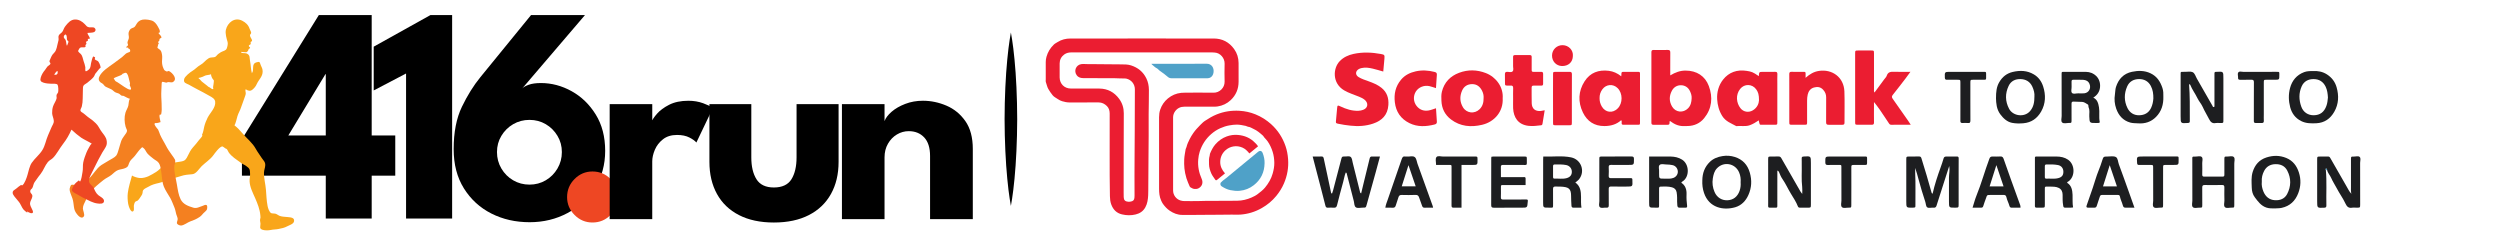 <?xml version="1.0" encoding="utf-8"?>
<!-- Generator: Adobe Illustrator 16.0.0, SVG Export Plug-In . SVG Version: 6.00 Build 0)  -->
<!DOCTYPE svg PUBLIC "-//W3C//DTD SVG 1.1//EN" "http://www.w3.org/Graphics/SVG/1.1/DTD/svg11.dtd">
<svg version="1.1" id="Layer_1" xmlns="http://www.w3.org/2000/svg" xmlns:xlink="http://www.w3.org/1999/xlink" x="0px" y="0px"
	 width="198px" height="19.44px" viewBox="0 0 198 19.44" enable-background="new 0 0 198 19.44" xml:space="preserve">
<g>
	<g>
		<path d="M29.438,1.195v9.533h1.867v3.186h-1.867v3.395h-3.637v-3.395h-6.64v-2.892l6.09-9.827H29.438z M25.801,10.728V5.87h-0.024
			l-2.942,4.858H25.801z"/>
		<path d="M32.16,5.821l-2.563,1.343V3.697l4.491-2.502h1.721v16.113H32.16V5.821z"/>
		<path d="M42.839,6.577c0.846,0,1.659,0.216,2.436,0.647c0.777,0.432,1.414,1.048,1.909,1.849c0.497,0.802,0.746,1.761,0.746,2.875
			c0,1.099-0.269,2.071-0.807,2.917c-0.536,0.848-1.258,1.515-2.166,2.003c-0.908,0.487-1.911,0.731-3.01,0.731
			c-1.115,0-2.126-0.229-3.033-0.689c-0.907-0.46-1.63-1.124-2.172-1.989c-0.542-0.868-0.812-1.901-0.812-3.107
			c0-1.333,0.217-2.453,0.653-3.356c0.436-0.904,0.926-1.689,1.471-2.356l4.003-4.907h4.272l-4.968,5.81
			c0.097-0.105,0.268-0.203,0.512-0.292S42.44,6.577,42.839,6.577z M41.936,14.622c0.472,0,0.902-0.115,1.289-0.343
			c0.386-0.228,0.696-0.539,0.927-0.933c0.232-0.394,0.348-0.829,0.348-1.301s-0.116-0.901-0.348-1.286
			c-0.231-0.388-0.541-0.696-0.927-0.923c-0.387-0.228-0.816-0.341-1.289-0.341s-0.903,0.113-1.294,0.341
			c-0.39,0.228-0.701,0.536-0.933,0.923c-0.233,0.385-0.348,0.814-0.348,1.286s0.115,0.907,0.348,1.301
			c0.232,0.394,0.543,0.705,0.933,0.933C41.032,14.507,41.463,14.622,41.936,14.622z"/>
	</g>
	<g>
		<path fill="#F9A61A" d="M10.454,13.901c0.13,0.097,0.468,0.194,0.631,0.199c0.216,0.015,0.469-0.051,0.666-0.138
			c0.211-0.094,0.416-0.226,0.614-0.344c0.226-0.134,0.367-0.35,0.595-0.469c0.401-0.213,0.859-0.276,1.298-0.343
			c0.249-0.038,0.397-0.071,0.531-0.304c0.133-0.225,0.211-0.452,0.358-0.66c0.144-0.2,0.376-0.427,0.512-0.621
			c0.128-0.178,0.283-0.304,0.37-0.469c0.021-0.039-0.053-0.025-0.03-0.074c0.108-0.221,0.127-0.452,0.182-0.672
			c0.052-0.213,0.162-0.49,0.262-0.686c0.2-0.392,0.659-0.798,0.599-1.269c-0.027-0.229-0.249-0.348-0.449-0.457
			c-0.323-0.176-0.628-0.357-0.961-0.519c-0.25-0.121-0.425-0.239-0.672-0.368c-0.223-0.113-0.451-0.133-0.374-0.45
			c0.05-0.199,0.455-0.524,0.645-0.638c0.225-0.13,0.411-0.354,0.636-0.474c0.262-0.139,0.398-0.374,0.646-0.522
			c0.239-0.146,0.473-0.004,0.623-0.196c0.093-0.121,0.228-0.217,0.348-0.288c0.167-0.104,0.399-0.109,0.474-0.305
			c0.052-0.139,0.106-0.364,0.068-0.503c-0.079-0.269-0.205-0.679-0.136-0.97c0.132-0.576,0.699-1.028,1.293-0.72
			c0.28,0.146,0.483,0.331,0.583,0.633c0.052,0.151,0.197,0.317,0.08,0.422c-0.15,0.144,0.119,0.383,0.117,0.519
			c-0.005,0.091-0.101,0.066-0.114,0.121c-0.007,0.048,0.024,0.114,0.004,0.155c-0.03,0.067-0.137,0.054-0.148,0.137
			c-0.011,0.088,0.103,0.082,0.103,0.164c0,0.044-0.084,0.052-0.112,0.093c-0.032,0.045-0.023,0.114-0.071,0.16
			c-0.048,0.043-0.063,0.073-0.096,0.086c-0.066,0.028-0.335-0.023-0.417-0.021c-0.079,0.007,0.061,0.083,0.017,0.073
			c0.182,0.053,0.323-0.016,0.485,0.096c0.194,0.132,0.139,0.294,0.182,0.508c0.069,0.345,0.062,0.672,0.153,1.012
			c0.219-0.296-0.08-0.736,0.372-0.865c0.28-0.077,0.235-0.016,0.33,0.225c0.08,0.193,0.15,0.28,0.15,0.503
			c-0.001,0.405-0.291,0.619-0.46,0.981C20.255,6.837,20.166,6.951,20,7.094c-0.171,0.144-0.337,0.112-0.536-0.023
			c-0.065,0.077,0.007,0.228,0,0.333c-0.006,0.12-0.07,0.243-0.104,0.355c-0.074,0.255-0.184,0.47-0.257,0.718
			c-0.077,0.257-0.225,0.476-0.299,0.729c-0.064,0.212-0.121,0.521-0.232,0.725c0.203,0.152,0.44,0.394,0.64,0.638
			c0.374,0.442,0.777,0.727,1.055,1.234c0.132,0.24,0.303,0.456,0.447,0.687c0.134,0.209,0.308,0.323,0.294,0.596
			c-0.01,0.222-0.087,0.343-0.1,0.573c-0.019,0.44,0.123,0.938,0.155,1.373c0.032,0.421,0.05,0.869,0.129,1.28
			c0.029,0.159,0.135,0.513,0.304,0.575c0.084,0.028,0.213,0.012,0.31,0.035c0.123,0.033,0.239,0.138,0.357,0.181
			c0.212,0.073,0.401,0.061,0.625,0.089c0.2,0.027,0.563,0.022,0.499,0.344c-0.044,0.214-0.388,0.302-0.554,0.395
			c-0.193,0.108-0.441,0.16-0.662,0.202c-0.206,0.047-0.426,0.034-0.631,0.083c-0.191,0.038-0.481,0.047-0.668-0.024
			c-0.252-0.099-0.141-0.235-0.141-0.477c0-0.094-0.057-0.256-0.029-0.345c0.039-0.135,0.034-0.142,0.018-0.316
			c-0.041-0.477-0.219-0.92-0.408-1.355c-0.182-0.417-0.419-0.859-0.444-1.328c-0.017-0.224,0.059-0.41,0.037-0.632
			c-0.012-0.094-0.003-0.214-0.035-0.303c-0.052-0.135-0.154-0.197-0.257-0.276c-0.128-0.106-0.287-0.15-0.419-0.256
			c-0.196-0.152-0.376-0.259-0.552-0.4c-0.157-0.125-0.318-0.27-0.432-0.439c-0.069-0.105-0.087-0.202-0.16-0.267
			c-0.048-0.039-0.106-0.029-0.153-0.084c-0.03-0.032-0.169-0.123-0.199-0.118c-0.226,0.036-0.592,0.549-0.724,0.729
			c-0.245,0.321-0.611,0.556-0.898,0.832c-0.217,0.214-0.442,0.623-0.754,0.642c-0.267,0.017-0.631,0.053-0.876,0.142
			c-0.331,0.114-0.563,0.156-0.885,0.256c-0.289,0.088-0.581,0.229-0.879,0.296c-0.303,0.069-0.563,0.136-0.834,0.301
			c-0.123,0.077-0.323,0.139-0.403,0.264c-0.055,0.08-0.034,0.116-0.05,0.197c-0.031,0.135-0.02,0.124-0.091,0.233
			c-0.084,0.123-0.178,0.288-0.29,0.39c-0.059,0.055-0.146,0.043-0.211,0.118c-0.05,0.063-0.086,0.19-0.098,0.268
			c-0.018,0.091,0.03,0.353-0.022,0.428c-0.199,0.27-0.408-0.394-0.431-0.547c-0.045-0.276-0.064-0.588-0.029-0.864
			C10.175,14.853,10.338,14.318,10.454,13.901z M16.261,5.982c-0.073,0.026-0.141,0.071-0.214,0.099
			c-0.068,0.025-0.139,0.049-0.216,0.073c-0.034,0.009-0.086-0.012-0.1,0.029c-0.011,0.042,0.06,0.07,0.084,0.089
			c0.064,0.054,0.102,0.132,0.167,0.184c0.129,0.109,0.269,0.219,0.405,0.317c0.039,0.026,0.068,0.066,0.107,0.092
			c0.034,0.027,0.067,0.033,0.104,0.053c0.072,0.039,0.162,0.134,0.246,0.144c0.096,0.009,0.029-0.06,0.032-0.144
			c0.002-0.071,0.018-0.139,0.03-0.207c0.011-0.076,0.02-0.151,0.027-0.224c0.002-0.032,0.009-0.068,0.004-0.101
			c-0.004-0.058-0.024-0.052-0.061-0.094c-0.073-0.08-0.173-0.296-0.162-0.414C16.587,5.941,16.396,5.935,16.261,5.982z"/>
		<path fill="#F48020" d="M12.577,2.244c0.032,0.056,0.087,0.139,0.083,0.291c-0.002,0.091-0.094,0.008-0.099,0.085
			c-0.002,0.081,0.215,0.167,0.227,0.364c-0.04,0.041-0.112,0.046-0.146,0.096c-0.025,0.039-0.011,0.12-0.034,0.164
			c-0.014,0.029-0.096,0.052-0.088,0.086c0.004,0.03,0.029,0.046,0.046,0.087c0.035,0.075-0.046,0.088-0.056,0.132
			c0,0.025,0.01,0.08-0.029,0.151c-0.043,0.08,0.016,0.123,0.092,0.17c0.186,0.11,0.219,0.234,0.258,0.458
			c0.036,0.18,0,0.374,0,0.555c0,0.171,0.034,0.355,0.106,0.514c0.032,0.063,0.062,0.152,0.105,0.177
			c0.045,0.025,0.105,0.078,0.157,0.089c0.06,0.014,0.13-0.066,0.193-0.031c0.27,0.133,0.722,0.65,0.278,0.878
			c-0.073,0.035-0.219-0.009-0.33-0.009c-0.078,0-0.129,0.051-0.186,0.042c-0.246-0.042-0.346-0.159-0.351,0.098
			c-0.007,0.343-0.045,0.686-0.029,1.026c0.014,0.325,0.041,0.691,0.034,1.022c-0.002,0.075-0.019,0.269-0.039,0.346
			c-0.03,0.096-0.109-0.005-0.132,0.08c-0.037,0.117,0.065,0.433,0.08,0.556c-0.132,0.053-0.28,0.086-0.424,0.074
			c-0.025-0.005-0.078,0.062-0.039,0.145c0.066,0.151,0.257,0.355,0.267,0.373c0.068,0.135,0.107,0.283,0.166,0.421
			c0.123,0.278,0.296,0.543,0.438,0.818c0.137,0.273,0.308,0.531,0.492,0.778c0.094,0.127,0.152,0.205,0.232,0.346
			c0.046,0.078,0.023,0.133,0.023,0.26c0,0.112-0.052,0.141-0.06,0.212c-0.045,0.568,0.121,1.007,0.2,1.523
			c0.067,0.394,0.119,0.81,0.296,1.169c0.201,0.395,0.597,0.535,1.005,0.658c0.263,0.08,0.476-0.06,0.725-0.139
			c0.089-0.027,0.246-0.14,0.342-0.05c0.056,0.05,0.036,0.279,0.002,0.347c-0.053,0.104-0.197,0.198-0.277,0.288
			c-0.102,0.118-0.177,0.21-0.304,0.296c-0.247,0.166-0.461,0.254-0.729,0.345c-0.221,0.078-0.489,0.308-0.724,0.326
			c-0.107,0.009-0.305-0.071-0.335-0.181c-0.022-0.091,0.071-0.24,0.06-0.351c-0.016-0.128-0.073-0.24-0.112-0.36
			c-0.059-0.2-0.068-0.359-0.152-0.551c-0.104-0.244-0.191-0.495-0.319-0.728c-0.171-0.304-0.378-0.58-0.511-0.908
			c-0.159-0.401-0.15-0.844-0.221-1.265c-0.029-0.194-0.066-0.432-0.173-0.597c-0.103-0.163-0.287-0.229-0.429-0.344
			c-0.162-0.127-0.341-0.264-0.478-0.417c-0.109-0.123-0.187-0.353-0.324-0.443c-0.13-0.089-0.071-0.068-0.192,0.034
			c-0.082,0.072-0.15,0.174-0.223,0.256c-0.123,0.142-0.211,0.302-0.346,0.438c-0.157,0.157-0.287,0.265-0.369,0.477
			c-0.073,0.191-0.068,0.284-0.26,0.373c-0.198,0.1-0.415,0.104-0.613,0.175c-0.196,0.076-0.36,0.247-0.517,0.38
			c-0.201,0.16-0.436,0.251-0.638,0.411c-0.387,0.305-0.765,0.622-1.1,0.999c-0.153,0.173-0.198,0.389-0.299,0.597
			c-0.1,0.214-0.234,0.419-0.232,0.663c0.002,0.136,0.164,0.489,0.081,0.612c-0.164,0.261-0.453-0.038-0.546-0.166
			c-0.152-0.196-0.209-0.327-0.244-0.577c-0.034-0.224-0.045-0.447-0.116-0.66c-0.064-0.205-0.168-0.404-0.214-0.617
			c-0.025-0.128-0.014-0.174,0.027-0.293c0.071-0.194,0.089-0.201,0.262-0.185c0.11,0.012,0.18,0.074,0.31,0.054
			c0.146-0.023,0.237-0.061,0.319-0.164c0.063-0.086,0.082,0.03,0.166-0.012c0.116-0.053,0.307-0.255,0.419-0.354
			c0.364-0.323,0.59-0.809,1-1.086c0.194-0.131,0.404-0.233,0.6-0.361c0.17-0.111,0.45-0.227,0.576-0.387
			c0.101-0.132,0.146-0.337,0.197-0.494c0.071-0.229,0.127-0.45,0.203-0.674c0.068-0.204,0.285-0.441,0.392-0.621
			c0.135-0.237,0.02-0.259-0.05-0.504C9.851,9.685,9.835,9.268,9.935,8.929c0.064-0.21,0.186-0.367,0.232-0.577
			c0.039-0.175,0.022-0.39,0.123-0.542c-0.034,0.052-0.451-0.196-0.499-0.215C9.748,7.58,9.68,7.594,9.646,7.58
			C9.552,7.541,9.541,7.497,9.464,7.443c-0.105-0.072-0.245-0.08-0.354-0.146c-0.122-0.072-0.2-0.189-0.325-0.238
			c-0.105-0.043-0.24-0.113-0.352-0.16C8.267,6.83,8.276,6.769,8.162,6.657c-0.13-0.114-0.167-0.076-0.273-0.208
			c-0.08-0.096-0.086-0.225-0.037-0.347c0.189-0.459,0.775-0.808,1.156-1.088C9.235,4.85,9.442,4.689,9.668,4.523
			c0.11-0.084,0.191-0.191,0.303-0.276c0.199-0.143,0.458-0.072,0.29-0.373c-0.009,0.032-0.089-0.057-0.098-0.03
			c-0.009-0.027-0.011-0.05-0.014-0.078c-0.062,0.016-0.123,0.009-0.17-0.032c0.034-0.041,0.129-0.084,0.15-0.141
			c0.034-0.096-0.038-0.127-0.034-0.216c0.013-0.167,0.127-0.271,0.113-0.442c-0.016-0.17-0.065-0.303,0.019-0.473
			c0.096-0.197,0.164-0.206,0.354-0.281c0.228-0.089,0.2-0.517,0.706-0.624c0.219-0.044,0.675,0.011,0.87,0.136
			C12.352,1.816,12.48,2.053,12.577,2.244z M9.699,5.844c-0.024,0.105-0.274,0.162-0.37,0.21c-0.091,0.043-0.271,0.09-0.325,0.166
			C9.089,6.318,9.062,6.313,9.115,6.39c0.034,0.052,0.139,0.094,0.193,0.127C9.44,6.598,9.557,6.685,9.687,6.774
			C9.79,6.841,10.418,7.3,10.376,7.003c-0.009-0.071-0.07-0.166-0.093-0.232c-0.021-0.057,0.024-0.129,0.012-0.189
			c-0.026-0.127-0.073-0.252-0.095-0.38c-0.018-0.121-0.08-0.298-0.158-0.392c-0.1-0.112-0.196-0.001-0.333,0.034"/>
		<path fill="#EE4723" d="M2.174,13.862c0.087-0.314,0.167-0.708,0.338-0.964c0.244-0.358,0.622-0.647,0.847-1.018
			c0.218-0.352,0.278-0.787,0.444-1.16c0.087-0.203,0.177-0.396,0.259-0.6c0.076-0.196,0.212-0.337,0.199-0.549
			C4.25,9.362,4.139,9.179,4.13,8.974C4.123,8.788,4.144,8.603,4.2,8.429c0.069-0.211,0.21-0.391,0.274-0.604
			C4.505,7.714,4.464,7.651,4.476,7.55C4.49,7.44,4.571,7.405,4.604,7.304c0.032-0.108,0.016-0.501-0.041-0.587
			C4.49,6.598,4.188,6.636,4.051,6.632c-0.202-0.007-0.391-0.022-0.59-0.08C3.209,6.474,3.156,6.37,3.231,6.126
			c0.073-0.227,0.185-0.41,0.34-0.592c0.075-0.091,0.116-0.191,0.196-0.275C3.817,5.203,3.972,5.131,3.99,5.06
			c0.021-0.084-0.039-0.081-0.056-0.154C3.908,4.815,3.897,4.874,3.952,4.748c0.06-0.139,0.119-0.299,0.209-0.424
			C4.262,4.19,4.359,4.141,4.423,3.983C4.48,3.848,4.512,3.717,4.539,3.574c0.023-0.134,0.08-0.28,0.099-0.405
			c0.02-0.135-0.05-0.267,0.034-0.394c0.08-0.118,0.238-0.173,0.306-0.324c0.068-0.153,0.105-0.26,0.213-0.398
			c0.189-0.239,0.408-0.497,0.743-0.509C6.237,1.531,6.51,1.698,6.713,1.911c0.125,0.135,0.178,0.232,0.358,0.253
			C7.171,2.174,7.403,2.137,7.48,2.206c0.158,0.132,0.074,0.292-0.032,0.337C7.316,2.602,7.063,2.589,6.929,2.607
			C6.904,2.748,7.33,3.142,6.961,3.073C6.954,3.124,6.95,3.183,6.954,3.24C6.916,3.242,6.84,3.288,6.809,3.319
			c-0.028,0.03,0.043,0.066,0.039,0.114c-0.014,0.07-0.03,0.087-0.076,0.13c-0.029,0.035,0.03,0.118,0,0.144
			C6.633,3.832,6.408,3.636,6.271,3.866C6.134,4.099,6.17,4.057,6.396,4.279C6.533,4.413,6.56,4.652,6.619,4.835
			c0.053,0.157,0.114,0.321,0.139,0.49c0.014,0.094-0.021,0.193,0.009,0.293C6.797,5.71,7.004,5.541,7.063,5.479
			c0.132-0.14,0.108-0.312,0.15-0.483c0.045-0.166,0.08-0.38,0.167-0.528c0.033,0.02,0.138,0.052,0.149,0.084
			c0.018,0.06-0.057,0.109-0.009,0.157c0.08,0.083,0.206,0.078,0.276,0.178c0.054,0.077,0.136,0.253,0.15,0.335
			c0.029,0.195,0.05,0.098-0.086,0.232C7.768,5.546,7.724,5.643,7.633,5.737c-0.112,0.118-0.103,0.146-0.169,0.28
			c-0.091,0.182-0.394,0.406-0.56,0.544C6.818,6.636,6.66,6.69,6.604,6.799C6.56,6.883,6.572,7.023,6.565,7.116
			c-0.007,0.227-0.014,0.45-0.014,0.673c0,0.226-0.021,0.424-0.071,0.638C6.46,8.519,6.38,8.623,6.372,8.708
			C6.355,8.851,6.5,8.897,6.597,8.965c0.164,0.117,0.305,0.269,0.478,0.381C7.273,9.473,7.415,9.6,7.588,9.765
			c0.169,0.162,0.271,0.376,0.389,0.561c0.137,0.218,0.31,0.379,0.417,0.621c0.064,0.146,0.094,0.383,0.042,0.546
			c-0.06,0.194-0.231,0.401-0.333,0.585c-0.216,0.381-0.427,0.782-0.617,1.176c-0.091,0.188-0.18,0.372-0.278,0.559
			c-0.085,0.154-0.196,0.418-0.148,0.599c0.045,0.189,0.285,0.306,0.372,0.495c0.095,0.211,0.173,0.4,0.362,0.556
			c0.132,0.11,0.452,0.243,0.445,0.458c-0.007,0.259-0.363,0.215-0.51,0.195c-0.188-0.018-0.358-0.084-0.541-0.16
			c-0.203-0.085-0.398-0.207-0.606-0.295c-0.161-0.073-0.3-0.181-0.456-0.26c-0.134-0.071-0.355-0.159-0.426-0.316
			c-0.036-0.087,0.103-0.336,0.167-0.441c0.08-0.119,0.251-0.267,0.378-0.359c0.023,0.035,0.075,0.064,0.091,0.103
			c0.128-0.18,0.152-0.536,0.198-0.756c0.055-0.253,0.007-0.523,0.06-0.771c0.056-0.27,0.148-0.509,0.247-0.765
			c0.048-0.116,0.13-0.285,0.194-0.391c0.09-0.146,0.114-0.238,0.232-0.328c-0.209-0.142-0.604-0.318-0.835-0.472
			c-0.132-0.093-0.253-0.197-0.383-0.294c-0.144-0.107-0.244-0.235-0.392-0.342c-0.167,0.389-0.382,0.77-0.661,1.126
			c-0.29,0.373-0.533,0.859-0.811,1.123c-0.141,0.135-0.264,0.161-0.399,0.322c-0.109,0.137-0.2,0.294-0.277,0.448
			c-0.085,0.172-0.183,0.35-0.299,0.498c-0.125,0.156-0.212,0.27-0.324,0.435c-0.116,0.166-0.187,0.229-0.243,0.429
			c-0.019,0.072-0.044,0.173-0.085,0.24c-0.059,0.099-0.152,0.104-0.162,0.242c-0.013,0.212,0.203,0.212,0.162,0.449
			c-0.029,0.173-0.162,0.339-0.179,0.506c-0.016,0.135,0.084,0.345,0.146,0.458c0.077,0.138,0.193,0.401-0.112,0.33
			c-0.107-0.023-0.132-0.016-0.228-0.052c-0.032,0-0.059,0.012-0.106-0.04c-0.051-0.024-0.084-0.069-0.13-0.104
			c-0.133-0.093-0.252-0.345-0.316-0.473c-0.084-0.167-0.168-0.258-0.292-0.405c-0.096-0.112-0.312-0.35-0.335-0.495
			c-0.034-0.228,0.178-0.271,0.304-0.388c0.091-0.085,0.245-0.2,0.35-0.265c0.083-0.05,0.026,0.076,0.103,0.027
			C1.954,14.553,2.116,14.064,2.174,13.862z M4.539,5.618C4.464,5.65,4.332,5.832,4.289,5.913c0.365,0.081,0.267-0.276,0.267-0.276
			L4.539,5.618z M5.193,2.725c-0.198,0.093-0.16,0.282-0.052,0.369c0.125,0.1,0.082,0.406,0.164,0.531
			c0.018-0.039,0.107-0.25,0.113-0.288C5.437,3.24,5.371,3.249,5.333,3.194C5.246,3.067,5.362,2.845,5.193,2.725z M2.095,16.734
			c0.027-0.02,0.057,0.088,0.088,0.088c0.096,0.036,0.121,0.028,0.228,0.052"/>
	</g>
	<g>
		<path fill="#EE4723" d="M46.922,17.622c-0.547,0-1.019-0.198-1.415-0.594c-0.396-0.396-0.593-0.868-0.593-1.415
			c0-0.563,0.197-1.042,0.593-1.437c0.396-0.396,0.867-0.595,1.415-0.595c0.562,0,1.04,0.199,1.431,0.595
			c0.392,0.395,0.588,0.874,0.588,1.437c0,0.547-0.196,1.02-0.588,1.415C47.961,17.424,47.484,17.622,46.922,17.622z"/>
		<path d="M51.659,17.356h-3.373v-9.11h3.373v1.409h-0.055c0.059-0.17,0.203-0.387,0.432-0.648c0.229-0.263,0.551-0.5,0.965-0.711
			c0.415-0.21,0.921-0.316,1.52-0.316c0.422,0,0.811,0.065,1.165,0.195c0.355,0.129,0.613,0.252,0.777,0.371l-1.31,2.742
			c-0.103-0.127-0.286-0.259-0.549-0.396c-0.262-0.135-0.59-0.204-0.981-0.204c-0.452,0-0.823,0.113-1.115,0.343
			c-0.293,0.23-0.507,0.507-0.644,0.832c-0.137,0.327-0.206,0.633-0.206,0.921V17.356z"/>
		<path d="M59.504,12.461c0,0.727,0.137,1.305,0.411,1.738c0.273,0.432,0.732,0.649,1.375,0.649c0.657,0,1.123-0.218,1.392-0.649
			c0.27-0.434,0.406-1.012,0.406-1.738V8.246h3.328v4.572c0,0.976-0.202,1.824-0.605,2.546c-0.403,0.722-0.985,1.28-1.747,1.67
			c-0.762,0.392-1.687,0.589-2.774,0.589c-1.081,0-2.001-0.197-2.763-0.589c-0.762-0.39-1.342-0.948-1.742-1.67
			c-0.399-0.722-0.599-1.57-0.599-2.546V8.246h3.318V12.461z"/>
		<path d="M73.096,7.979c0.636,0,1.256,0.13,1.865,0.389c0.605,0.259,1.105,0.668,1.497,1.226c0.392,0.559,0.588,1.293,0.588,2.204
			v5.559h-3.385v-5.002c0-0.652-0.156-1.143-0.466-1.473c-0.311-0.329-0.717-0.494-1.222-0.494c-0.332,0-0.645,0.087-0.937,0.261
			c-0.293,0.175-0.529,0.418-0.71,0.734c-0.181,0.313-0.271,0.674-0.271,1.079v4.895h-3.374v-9.11h3.374v1.343
			c0.088-0.244,0.275-0.491,0.56-0.739c0.284-0.247,0.644-0.455,1.076-0.621C72.125,8.063,72.593,7.979,73.096,7.979z"/>
	</g>
</g>
<g>
	<path d="M80.063,16.308c0,0-0.167-0.858-0.286-2.146c-0.126-1.288-0.21-3.005-0.214-4.722c0.003-1.717,0.086-3.434,0.213-4.722
		c0.119-1.288,0.287-2.146,0.287-2.146s0.168,0.858,0.287,2.146c0.127,1.288,0.21,3.005,0.213,4.722
		c-0.004,1.717-0.088,3.434-0.214,4.722C80.229,15.449,80.063,16.308,80.063,16.308z"/>
</g>
<g>
	<path fill-rule="evenodd" clip-rule="evenodd" fill="#EB1D31" d="M90.447,3.049c1.893,0,3.786-0.002,5.68,0.001
		c0.68,0.001,1.221,0.286,1.617,0.837c0.235,0.328,0.349,0.699,0.351,1.103c0.003,0.492,0,0.984,0.001,1.476
		c0.001,0.578-0.206,1.069-0.626,1.465c-0.291,0.273-0.639,0.438-1.035,0.5c-0.11,0.017-0.22,0.019-0.33,0.019
		c-0.768,0-1.534,0-2.302,0c-0.303,0-0.55,0.115-0.731,0.358c-0.107,0.146-0.164,0.311-0.164,0.494c0.001,1.929,0,3.857,0.001,5.786
		c0,0.373,0.252,0.688,0.579,0.789c0.102,0.031,0.205,0.05,0.313,0.049c0.395-0.003,0.79,0.012,1.184-0.003
		c0.718-0.028,1.436-0.004,2.152-0.018c0.284-0.006,0.567-0.004,0.852-0.006c0.394-0.004,0.769-0.097,1.127-0.252
		c0.171-0.074,0.341-0.159,0.49-0.273c0.205-0.158,0.415-0.313,0.582-0.515c0.274-0.333,0.492-0.698,0.608-1.116
		c0.078-0.277,0.134-0.563,0.129-0.855c-0.005-0.289-0.043-0.572-0.127-0.849c-0.09-0.295-0.219-0.573-0.392-0.829
		c-0.059-0.086-0.133-0.162-0.201-0.242c-0.051-0.061-0.113-0.111-0.147-0.186c-0.009-0.02-0.028-0.034-0.045-0.049
		c-0.226-0.2-0.456-0.4-0.734-0.521c-0.14-0.062-0.267-0.159-0.433-0.172c-0.054-0.004-0.117-0.055-0.181-0.068
		c-0.231-0.046-0.464-0.1-0.7-0.102c-0.202-0.001-0.401,0.027-0.602,0.062c-0.251,0.043-0.483,0.123-0.713,0.223
		c-0.265,0.117-0.504,0.275-0.722,0.464c-0.435,0.378-0.733,0.847-0.91,1.391c-0.064,0.196-0.098,0.402-0.117,0.61
		c-0.052,0.545,0.056,1.061,0.276,1.559c0.13,0.293,0.027,0.586-0.251,0.734c-0.104,0.056-0.218,0.059-0.334,0.051
		c-0.108-0.008-0.194-0.066-0.285-0.113c-0.037-0.02-0.071-0.053-0.089-0.096c-0.084-0.211-0.186-0.414-0.251-0.633
		c-0.172-0.576-0.197-1.01-0.177-1.499c0.013-0.272,0.071-0.539,0.114-0.808c0.008-0.052,0.054-0.107,0.066-0.166
		c0.052-0.229,0.155-0.439,0.258-0.644c0.08-0.159,0.178-0.317,0.283-0.468c0.155-0.223,0.337-0.419,0.524-0.609
		c0.124-0.125,0.247-0.256,0.393-0.352c0.295-0.194,0.597-0.378,0.927-0.511c0.583-0.235,1.187-0.327,1.813-0.29
		c0.437,0.026,0.857,0.118,1.261,0.281c0.461,0.187,0.876,0.447,1.247,0.783c0.531,0.479,0.905,1.058,1.137,1.73
		c0.115,0.335,0.178,0.681,0.204,1.034c0.05,0.672-0.064,1.312-0.328,1.926c-0.154,0.359-0.36,0.687-0.609,0.99
		c-0.322,0.392-0.703,0.707-1.141,0.957c-0.533,0.305-1.105,0.48-1.72,0.523c-0.222,0.016-0.441-0.004-0.661,0
		c-0.718,0.016-1.436,0.006-2.153,0.017c-0.594,0.01-1.188,0.007-1.781,0.006c-0.362-0.001-0.685-0.132-0.982-0.333
		c-0.215-0.145-0.388-0.336-0.537-0.542c-0.057-0.078-0.103-0.178-0.145-0.272c-0.134-0.297-0.161-0.607-0.161-0.924
		c0-1.889,0-3.778-0.001-5.667c0-0.205,0.027-0.412,0.091-0.6c0.117-0.347,0.321-0.648,0.608-0.885
		c0.307-0.253,0.656-0.403,1.055-0.445c0.114-0.012,0.229-0.015,0.344-0.015c0.74,0,1.48-0.008,2.221,0.003
		C96.583,7.351,97,6.953,96.989,6.468c-0.012-0.474-0.013-0.949,0-1.423c0.013-0.445-0.345-0.853-0.771-0.881
		c-0.078-0.005-0.157-0.015-0.237-0.015c-3.697,0-7.396,0-11.093,0c-0.216,0-0.423,0.034-0.603,0.168
		c-0.236,0.176-0.357,0.413-0.361,0.705c-0.004,0.372-0.005,0.745,0,1.117c0.008,0.507,0.379,0.869,0.878,0.872
		c0.759,0.004,1.517-0.005,2.274,0.003c0.655,0.007,1.176,0.289,1.562,0.815c0.249,0.339,0.368,0.725,0.366,1.143
		c-0.013,2.097-0.005,4.194-0.011,6.292c0,0.113,0.001,0.228,0.004,0.342c0.005,0.241,0.114,0.354,0.356,0.371
		c0.075,0.005,0.149,0,0.225-0.018c0.169-0.037,0.244-0.111,0.268-0.283c0.009-0.061,0.01-0.123,0.01-0.186
		c0-1.068-0.012-2.137,0.003-3.205c0.019-1.268,0.006-2.535,0.018-3.802c0.004-0.47,0.005-0.94,0.005-1.41
		c0-0.41-0.277-0.754-0.673-0.845c-0.034-0.008-0.07-0.015-0.104-0.013c-0.271,0.011-0.54-0.02-0.81-0.02
		c-0.829,0-1.658-0.003-2.487-0.008c-0.204-0.001-0.395-0.045-0.528-0.223c-0.257-0.342-0.064-0.823,0.357-0.885
		c0.092-0.014,0.187-0.014,0.278-0.008c0.169,0.011,0.337,0.008,0.506,0.007c0.802-0.006,1.604,0.028,2.405,0.021
		c0.256-0.002,0.513,0.002,0.761,0.083c0.539,0.176,0.945,0.502,1.199,1.017c0.145,0.293,0.203,0.598,0.207,0.921
		c0.009,0.634-0.02,1.267-0.02,1.9c-0.001,1.162,0.008,2.324-0.013,3.484c-0.014,0.736,0,1.472-0.015,2.207
		c-0.006,0.252,0.005,0.506-0.01,0.758c-0.018,0.33-0.06,0.654-0.227,0.955c-0.173,0.311-0.438,0.48-0.766,0.561
		c-0.356,0.088-0.717,0.08-1.077-0.004c-0.438-0.102-0.703-0.38-0.855-0.79c-0.079-0.214-0.101-0.435-0.105-0.657
		c-0.042-2.186-0.007-4.37-0.019-6.555c-0.002-0.22-0.064-0.427-0.221-0.581c-0.178-0.174-0.393-0.287-0.656-0.286
		c-0.767,0.004-1.534,0-2.301,0.003c-0.202,0-0.397-0.042-0.586-0.098c-0.115-0.035-0.234-0.091-0.339-0.165
		c-0.139-0.1-0.302-0.168-0.413-0.305c-0.128-0.157-0.241-0.323-0.344-0.5c-0.097-0.167-0.124-0.354-0.19-0.528
		c-0.028-0.074-0.013-0.166-0.013-0.25c-0.001-0.452-0.001-0.905-0.001-1.357c0.001-0.14,0.02-0.276,0.058-0.413
		c0.104-0.373,0.298-0.689,0.572-0.958c0.092-0.09,0.207-0.145,0.313-0.212c0.309-0.195,0.65-0.278,1.013-0.278
		C86.669,3.048,88.559,3.049,90.447,3.049z"/>
	<path fill-rule="evenodd" clip-rule="evenodd" fill="#4FA1C8" d="M100.154,12.923c-0.011,0.715-0.289,1.303-0.854,1.744
		c-0.326,0.256-0.699,0.404-1.118,0.445c-0.251,0.024-0.491-0.004-0.735-0.053c-0.251-0.05-0.471-0.163-0.683-0.297
		c-0.099-0.063-0.125-0.15-0.099-0.262c0.009-0.036,0.036-0.048,0.056-0.07c0.117-0.133,0.27-0.223,0.404-0.334
		c0.515-0.426,1.03-0.851,1.546-1.275c0.321-0.265,0.642-0.529,0.964-0.793c0.159-0.13,0.299-0.09,0.373,0.104
		C100.104,12.386,100.163,12.648,100.154,12.923z"/>
	<path fill-rule="evenodd" clip-rule="evenodd" fill="#EB1D31" d="M99.635,11.591c-0.226,0.185-0.45,0.369-0.684,0.561
		c-0.157-0.188-0.321-0.365-0.551-0.463c-0.229-0.098-0.464-0.133-0.71-0.092c-0.247,0.041-0.464,0.148-0.646,0.316
		c-0.262,0.244-0.396,0.551-0.402,0.908c-0.006,0.354,0.144,0.648,0.377,0.91c-0.216,0.177-0.422,0.348-0.63,0.516
		c-0.058,0.047-0.105,0.041-0.145-0.019c-0.107-0.164-0.236-0.32-0.313-0.498c-0.096-0.224-0.172-0.462-0.177-0.71
		c-0.005-0.229-0.021-0.461,0.051-0.686c0.018-0.053,0.004-0.106,0.027-0.164c0.113-0.27,0.24-0.528,0.436-0.75
		c0.244-0.277,0.541-0.487,0.884-0.613c0.282-0.104,0.582-0.147,0.887-0.121c0.523,0.046,0.984,0.232,1.354,0.618
		C99.476,11.391,99.568,11.468,99.635,11.591z"/>
	<path fill-rule="evenodd" clip-rule="evenodd" fill="#4FA1C8" d="M91.197,5.052c0.056,0,0.1,0,0.144,0
		c1.405,0,2.811,0.008,4.216-0.005c0.414-0.003,0.601,0.327,0.557,0.68c-0.013,0.104-0.043,0.198-0.105,0.282
		c-0.088,0.116-0.205,0.18-0.352,0.187c-0.035,0.001-0.07,0-0.106,0c-0.917,0-1.835-0.003-2.752,0.003
		c-0.121,0.001-0.224-0.034-0.301-0.105c-0.2-0.182-0.421-0.333-0.642-0.486c-0.088-0.061-0.145-0.157-0.241-0.204
		c-0.137-0.066-0.237-0.179-0.353-0.271C91.239,5.115,91.207,5.103,91.197,5.052z"/>
</g>
<g>
	<path fill-rule="evenodd" clip-rule="evenodd" fill="#EB1D31" d="M132.285,5.97c0.405-0.242,0.785-0.379,1.203-0.38
		c0.896-0.002,1.562,0.438,1.852,1.225c0.33,0.896,0.252,1.78-0.373,2.548c-0.329,0.402-0.777,0.608-1.307,0.618
		c-0.07,0.005-0.142-0.003-0.212,0.002c-0.435,0.032-0.807-0.115-1.142-0.378c-0.014-0.01-0.038-0.007-0.069-0.013
		c-0.005,0.049-0.014,0.099-0.011,0.143c0.006,0.104-0.034,0.147-0.138,0.147c-0.382-0.005-0.764-0.005-1.146,0
		c-0.123,0-0.151-0.062-0.151-0.169c0.003-1.86,0.004-3.721,0-5.581c0-0.131,0.048-0.178,0.177-0.175
		c0.372,0.005,0.746,0.008,1.116-0.001c0.161-0.004,0.207,0.058,0.203,0.21c-0.008,0.473-0.003,0.945-0.003,1.418
		C132.285,5.694,132.285,5.804,132.285,5.97z M133.978,7.784c0.013-0.196-0.044-0.376-0.125-0.551
		c-0.137-0.304-0.391-0.473-0.705-0.482c-0.313-0.009-0.582,0.146-0.736,0.437c-0.222,0.419-0.223,0.849,0.021,1.257
		c0.28,0.467,0.876,0.521,1.258,0.135C133.911,8.357,133.966,8.08,133.978,7.784z"/>
	<path fill-rule="evenodd" clip-rule="evenodd" fill="#EB1D31" d="M109.554,5.666c-0.291-0.082-0.56-0.167-0.832-0.23
		c-0.292-0.068-0.587-0.116-0.89-0.045c-0.08,0.019-0.156,0.042-0.224,0.084c-0.271,0.165-0.278,0.461-0.008,0.629
		c0.239,0.148,0.511,0.231,0.776,0.327c0.368,0.133,0.733,0.277,1.043,0.528c0.434,0.351,0.577,0.809,0.541,1.356
		c-0.054,0.793-0.51,1.24-1.215,1.476c-0.577,0.194-1.173,0.229-1.78,0.162c-0.332-0.037-0.656-0.081-0.98-0.152
		c-0.196-0.042-0.193-0.054-0.173-0.263c0.033-0.319,0.061-0.639,0.087-0.958c0.021-0.247,0.04-0.26,0.271-0.15
		c0.448,0.212,0.91,0.362,1.417,0.344c0.135-0.005,0.261-0.032,0.381-0.079c0.371-0.137,0.431-0.522,0.123-0.783
		c-0.13-0.112-0.283-0.184-0.443-0.25c-0.397-0.165-0.813-0.284-1.189-0.505c-0.958-0.561-0.895-1.746-0.356-2.31
		c0.303-0.317,0.69-0.49,1.104-0.579c0.717-0.154,1.439-0.125,2.156,0.007c0.296,0.055,0.306,0.078,0.283,0.383
		C109.62,4.988,109.585,5.317,109.554,5.666z"/>
	<path fill-rule="evenodd" clip-rule="evenodd" fill="#EB1D31" d="M128.404,6.044c0.008-0.109,0.015-0.159,0.013-0.208
		c-0.004-0.1,0.038-0.146,0.14-0.146c0.403,0.002,0.806,0.001,1.209,0c0.088,0,0.126,0.041,0.122,0.127c-0.001,0.04,0,0.081,0,0.121
		c0,1.228,0,2.455,0,3.683c0,0.277,0.014,0.26-0.264,0.26c-0.311,0-0.625-0.002-0.938,0c-0.215,0-0.273,0.017-0.25-0.246
		c0.002-0.034,0.014-0.081-0.047-0.11c-0.369,0.334-0.816,0.455-1.315,0.459c-0.807,0.007-1.375-0.386-1.708-1.076
		c-0.4-0.83-0.371-1.685,0.136-2.472c0.443-0.688,1.114-0.926,1.916-0.828C127.771,5.654,128.086,5.79,128.404,6.044z
		 M126.686,7.781c-0.003,0.223,0.054,0.443,0.172,0.647c0.287,0.495,0.859,0.567,1.264,0.16c0.411-0.413,0.408-1.195-0.004-1.607
		c-0.353-0.356-0.906-0.317-1.206,0.087C126.759,7.274,126.679,7.509,126.686,7.781z"/>
	<path fill-rule="evenodd" clip-rule="evenodd" fill="#EB1D31" d="M151.332,9.88c-0.563,0-1.053,0-1.544,0.002
		c-0.077,0-0.13-0.032-0.173-0.096c-0.108-0.169-0.222-0.333-0.332-0.498c-0.269-0.406-0.537-0.812-0.864-1.207
		c0,0.134,0,0.268,0,0.403c0,0.401-0.007,0.804,0.002,1.206c0.003,0.147-0.045,0.194-0.189,0.191c-0.363-0.007-0.725,0-1.088-0.002
		c-0.212-0.002-0.216-0.005-0.216-0.219c-0.004-0.773-0.001-1.548-0.001-2.323c0-1.027,0-2.053,0-3.079
		c0-0.257,0.003-0.258,0.267-0.26c0.332,0,0.665-0.002,0.997,0c0.225,0.002,0.226,0.006,0.229,0.238
		c0.001,0.946,0,1.891,0.001,2.838c0,0.075-0.024,0.156,0.039,0.255c0.261-0.354,0.512-0.694,0.763-1.035
		c0.071-0.098,0.171-0.187,0.206-0.295c0.095-0.289,0.299-0.324,0.561-0.314c0.42,0.016,0.84,0.004,1.315,0.004
		c-0.146,0.198-0.255,0.357-0.374,0.511c-0.339,0.441-0.674,0.882-1.023,1.315c-0.096,0.119-0.084,0.196-0.002,0.313
		c0.408,0.571,0.808,1.147,1.209,1.723C151.176,9.639,151.233,9.73,151.332,9.88z"/>
	<path fill-rule="evenodd" clip-rule="evenodd" fill="#EB1D31" d="M139.296,6.032c0.029-0.341,0.029-0.341,0.343-0.341
		c0.312,0,0.624,0.005,0.937-0.002c0.141-0.004,0.199,0.035,0.192,0.186c-0.011,0.251-0.004,0.503-0.004,0.755
		c0,1.006,0.002,2.013,0,3.02c0,0.229-0.003,0.229-0.231,0.231c-0.312,0.002-0.624,0.002-0.935,0
		c-0.268-0.002-0.211,0.022-0.285-0.241c-0.006-0.027-0.012-0.059-0.021-0.108c-0.229,0.155-0.455,0.292-0.711,0.386
		c-0.354,0.125-0.713,0.027-1.067,0.071c-0.401-0.223-0.844-0.366-1.116-0.806c-0.257-0.416-0.37-0.857-0.399-1.321
		c-0.034-0.566,0.121-1.116,0.467-1.555c0.46-0.587,1.112-0.811,1.855-0.696C138.709,5.671,138.823,5.696,139.296,6.032z
		 M139.313,7.937c0-0.436-0.063-0.642-0.227-0.867c-0.315-0.435-0.931-0.449-1.264-0.029c-0.374,0.471-0.308,1.111,0.024,1.53
		c0.238,0.303,0.645,0.367,0.977,0.169C139.178,8.53,139.303,8.195,139.313,7.937z"/>
	<path fill-rule="evenodd" clip-rule="evenodd" fill="#EB1D31" d="M119.013,7.781c0.061,1.06-0.663,1.875-1.627,2.102
		c-0.881,0.209-1.723,0.14-2.467-0.422c-0.486-0.369-0.734-0.87-0.758-1.478c-0.01-0.24-0.022-0.483,0.037-0.721
		c0.187-0.743,0.659-1.233,1.363-1.497c0.705-0.264,1.417-0.249,2.118,0.023C118.498,6.106,119.078,6.909,119.013,7.781z
		 M117.502,7.746c0.013-0.185-0.033-0.391-0.133-0.579c-0.165-0.316-0.421-0.513-0.791-0.505c-0.359,0.009-0.63,0.173-0.78,0.512
		c-0.198,0.452-0.185,0.899,0.068,1.322c0.286,0.479,0.92,0.545,1.316,0.156C117.43,8.411,117.506,8.109,117.502,7.746z"/>
	<path fill-rule="evenodd" clip-rule="evenodd" fill="#EB1D31" d="M143.001,6.164c0.343-0.305,0.662-0.486,1.057-0.547
		c1.046-0.161,1.971,0.495,2.018,1.615c0.032,0.823,0.005,1.648,0.009,2.476c0,0.123-0.034,0.177-0.17,0.174
		c-0.362-0.007-0.725-0.007-1.086,0c-0.163,0.007-0.202-0.059-0.201-0.208c0.008-0.656,0.003-1.31,0.004-1.962
		c0-0.23-0.071-0.417-0.233-0.597c-0.214-0.241-0.472-0.258-0.737-0.183c-0.268,0.076-0.432,0.287-0.492,0.56
		c-0.031,0.155-0.053,0.314-0.049,0.477c0.006,0.563,0.004,1.125,0.001,1.688c-0.001,0.219-0.005,0.221-0.209,0.224
		c-0.321,0.002-0.644,0.002-0.965,0c-0.233-0.002-0.236-0.002-0.236-0.258c-0.001-0.845,0-1.689,0-2.534
		c0-0.402,0.004-0.804-0.002-1.207c-0.003-0.14,0.034-0.199,0.185-0.194c0.291,0.011,0.582,0.004,0.875,0.003
		c0.228-0.001,0.238-0.009,0.233,0.228C142.999,5.977,143.001,6.035,143.001,6.164z"/>
	<path fill-rule="evenodd" clip-rule="evenodd" fill="#1D1E20" d="M103.963,12.395c0.252,0,0.471,0.013,0.689-0.002
		c0.139-0.01,0.169,0.066,0.191,0.167c0.088,0.412,0.178,0.822,0.265,1.232c0.104,0.491,0.208,0.98,0.313,1.472
		c0.005,0.022,0,0.063,0.081,0.054c0.023-0.071,0.057-0.157,0.08-0.248c0.221-0.83,0.443-1.663,0.654-2.5
		c0.032-0.131,0.074-0.189,0.214-0.175c0.181,0.018,0.402-0.068,0.528,0.039c0.107,0.091,0.119,0.305,0.161,0.47
		c0.188,0.746,0.373,1.496,0.561,2.242c0.014,0.055,0.004,0.123,0.103,0.172c0.064-0.27,0.126-0.532,0.191-0.796
		c0.161-0.65,0.326-1.302,0.478-1.955c0.032-0.138,0.084-0.182,0.219-0.172c0.189,0.01,0.379,0,0.602,0
		c-0.116,0.433-0.223,0.835-0.334,1.238c-0.238,0.857-0.478,1.715-0.716,2.574c-0.066,0.238-0.065,0.24-0.329,0.238
		c-0.18,0-0.395,0.068-0.531-0.027c-0.14-0.098-0.117-0.329-0.164-0.501c-0.186-0.705-0.365-1.415-0.547-2.125
		c-0.012-0.044,0-0.103-0.088-0.132c-0.104,0.243-0.134,0.511-0.207,0.759c-0.169,0.609-0.331,1.218-0.483,1.83
		c-0.039,0.162-0.111,0.213-0.269,0.201c-0.15-0.013-0.303-0.01-0.452,0c-0.126,0.007-0.172-0.044-0.202-0.162
		c-0.097-0.408-0.208-0.815-0.313-1.224C104.431,14.193,104.205,13.323,103.963,12.395z"/>
	<path fill-rule="evenodd" clip-rule="evenodd" fill="#1D1E20" d="M153.061,15.345c0.161-0.717,0.39-1.405,0.636-2.085
		c0.084-0.233,0.164-0.472,0.234-0.71c0.032-0.105,0.09-0.15,0.189-0.15c0.292-0.005,0.583,0,0.874-0.005
		c0.113,0,0.133,0.06,0.133,0.155c-0.004,0.344-0.003,0.685-0.003,1.026c0,0.864,0,1.731,0,2.597c0,0.272-0.001,0.272-0.282,0.274
		c-0.484,0.003-0.484,0.003-0.484-0.493c0-0.624,0.002-1.25,0-1.874c-0.002-0.3,0.083-0.598,0.021-0.932
		c-0.137,0.426-0.266,0.825-0.394,1.226c-0.206,0.639-0.41,1.28-0.614,1.921c-0.039,0.121-0.114,0.17-0.245,0.155
		c-0.17-0.022-0.377,0.063-0.501-0.037c-0.098-0.081-0.093-0.285-0.144-0.433c-0.198-0.577-0.362-1.169-0.526-1.756
		c-0.082-0.302-0.164-0.609-0.272-0.921c0,0.143-0.006,0.285,0,0.425c0.042,0.833,0.009,1.668,0.018,2.503
		c0.004,0.209-0.003,0.209-0.215,0.216c-0.509,0.01-0.509,0.01-0.509-0.501c0-1.096-0.003-2.193,0-3.291
		c0-0.256,0.001-0.256,0.263-0.258c0.252-0.003,0.504,0.002,0.756-0.003c0.106,0,0.146,0.037,0.182,0.147
		c0.278,0.895,0.551,1.793,0.798,2.699C152.983,15.281,153,15.318,153.061,15.345z"/>
	<path fill-rule="evenodd" clip-rule="evenodd" fill="#EB1D31" d="M122.34,8.733c-0.059,0.375-0.113,0.71-0.17,1.044
		c-0.012,0.064-0.017,0.135-0.116,0.145c-0.339,0.042-0.675,0.084-1.017,0.042c-0.819-0.103-1.161-0.678-1.198-1.384
		c-0.01-0.241-0.001-0.483-0.001-0.725c0-0.291-0.009-0.583,0.004-0.874c0.006-0.166-0.059-0.218-0.211-0.201
		c-0.059,0.006-0.119,0.001-0.18,0.001c-0.254-0.004-0.256-0.004-0.257-0.242c-0.002-0.212,0.005-0.423-0.004-0.634
		c-0.005-0.146,0.026-0.225,0.195-0.217c0.137,0.006,0.309,0.062,0.408-0.033c0.11-0.107,0.037-0.287,0.043-0.434
		c0.007-0.231,0.005-0.462,0.001-0.693c-0.004-0.108,0.022-0.167,0.147-0.166c0.392,0.005,0.786,0.005,1.178,0
		c0.128-0.001,0.147,0.061,0.147,0.167c-0.005,0.282-0.001,0.563-0.001,0.845c0,0.33-0.028,0.319,0.303,0.318
		c0.141,0,0.283,0.004,0.423-0.001c0.118-0.005,0.187,0.022,0.182,0.164c-0.007,0.261-0.004,0.523-0.001,0.784
		c0.001,0.101-0.042,0.145-0.145,0.143c-0.2-0.004-0.402,0.003-0.604-0.001c-0.114-0.003-0.161,0.04-0.161,0.159
		c0.007,0.411-0.008,0.824,0.007,1.237c0.013,0.435,0.282,0.653,0.716,0.611C122.116,8.779,122.203,8.757,122.34,8.733z"/>
	<path fill-rule="evenodd" clip-rule="evenodd" fill="#EB1D31" d="M113.729,6.979c-0.189-0.058-0.348-0.117-0.511-0.156
		c-0.418-0.098-0.861,0.081-1.08,0.422c-0.226,0.359-0.206,0.821,0.063,1.155c0.239,0.297,0.565,0.413,0.938,0.351
		c0.193-0.032,0.381-0.112,0.592-0.177c0.024,0.357,0.042,0.705,0.068,1.054c0.013,0.14-0.057,0.201-0.177,0.231
		c-0.678,0.172-1.351,0.211-1.998-0.108c-0.682-0.337-1.063-0.892-1.153-1.651c-0.08-0.67,0.057-1.273,0.498-1.795
		c0.304-0.362,0.708-0.554,1.156-0.655c0.499-0.111,0.996-0.08,1.491,0.047c0.126,0.031,0.192,0.081,0.183,0.22
		C113.772,6.266,113.753,6.613,113.729,6.979z"/>
	<path fill-rule="evenodd" clip-rule="evenodd" fill="#1D1E20" d="M140.766,13.513c0,0.867,0,1.722-0.002,2.576
		c0,0.418,0.043,0.356-0.346,0.356c-0.438,0-0.379,0.062-0.379-0.386c-0.003-1.138-0.002-2.272-0.002-3.409
		c0.002-0.251,0.004-0.251,0.242-0.253c0.191-0.003,0.384,0.005,0.574-0.003c0.117-0.005,0.177,0.042,0.232,0.141
		c0.502,0.884,1.009,1.761,1.516,2.643c0.026,0.044,0.06,0.078,0.136,0.182c0-0.224,0.017-0.388-0.004-0.55
		c-0.073-0.59-0.019-1.182-0.036-1.773c-0.004-0.16,0.006-0.324-0.003-0.484c-0.008-0.123,0.048-0.149,0.159-0.157
		c0.57-0.037,0.57-0.039,0.57,0.525c0,1.086,0,2.172,0,3.26c0,0.266-0.004,0.266-0.256,0.268c-0.191,0-0.383-0.002-0.573,0
		c-0.086,0.003-0.165-0.007-0.199-0.096c-0.139-0.366-0.364-0.692-0.563-1.024c-0.238-0.393-0.425-0.815-0.69-1.193
		c-0.106-0.152-0.168-0.334-0.245-0.506C140.871,13.574,140.844,13.53,140.766,13.513z"/>
	<path fill-rule="evenodd" clip-rule="evenodd" fill="#1D1E20" d="M184.208,13.476c0.083,0.931,0.018,1.867,0.041,2.8
		c0.004,0.133-0.048,0.17-0.176,0.175c-0.554,0.024-0.554,0.029-0.554-0.516c0-1.096,0-2.193,0-3.292
		c0.002-0.243,0.004-0.243,0.242-0.245c0.2-0.003,0.402,0.002,0.603-0.003c0.089,0,0.143,0.024,0.19,0.11
		c0.419,0.744,0.843,1.484,1.273,2.221c0.125,0.211,0.225,0.439,0.401,0.624c-0.046-0.18-0.031-0.361-0.031-0.54
		c0-0.723,0-1.447,0-2.172c0.002-0.235,0.003-0.243,0.224-0.238c0.157,0.003,0.355-0.071,0.464,0.029
		c0.113,0.106,0.037,0.305,0.037,0.465c0.006,1.096,0.003,2.193,0.003,3.289c-0.001,0.263-0.003,0.263-0.26,0.265
		c-0.13,0-0.264-0.02-0.391,0.003c-0.267,0.047-0.404-0.096-0.504-0.31c-0.201-0.435-0.49-0.823-0.708-1.245
		c-0.141-0.271-0.313-0.521-0.433-0.804c-0.09-0.216-0.275-0.386-0.322-0.624c-0.001-0.062-0.031-0.122-0.091-0.117
		C184.187,13.353,184.187,13.429,184.208,13.476z"/>
	<path fill-rule="evenodd" clip-rule="evenodd" fill="#1D1E20" d="M173.373,6.661c0.074,0.928,0.057,1.823,0.06,2.717
		c0,0.071-0.004,0.14,0,0.211c0.009,0.123-0.054,0.145-0.163,0.152c-0.565,0.035-0.564,0.04-0.565-0.535
		c0-1.087,0-2.175,0.001-3.261c0-0.281-0.023-0.255,0.263-0.256c0.031,0,0.062,0,0.091,0c0.201,0.003,0.432-0.052,0.596,0.026
		c0.179,0.085,0.235,0.337,0.34,0.517c0.412,0.714,0.82,1.43,1.229,2.145c0.025,0.041,0.031,0.108,0.095,0.102
		c0.088-0.01,0.065-0.087,0.065-0.143c0.001-0.774,0-1.55,0-2.325c0-0.07,0.001-0.141,0.001-0.211
		c-0.001-0.076,0.04-0.108,0.11-0.11c0.021,0,0.041,0,0.06-0.001c0.536-0.032,0.536-0.032,0.536,0.502c0,1.086,0,2.172,0,3.262
		c0,0.311,0.019,0.289-0.298,0.289c-0.101,0-0.205-0.017-0.301,0.002c-0.288,0.062-0.427-0.096-0.542-0.325
		c-0.156-0.317-0.352-0.614-0.491-0.939c-0.112-0.252-0.305-0.455-0.426-0.708c-0.17-0.361-0.422-0.681-0.567-1.058
		C173.459,6.7,173.434,6.695,173.373,6.661z"/>
	<path fill-rule="evenodd" clip-rule="evenodd" fill="#1D1E20" d="M122.227,12.395c0.744,0.034,1.48-0.081,2.205,0.069
		c0.798,0.167,1.129,1.093,0.637,1.724c-0.081,0.106-0.193,0.167-0.303,0.266c0.4,0.285,0.45,0.707,0.452,1.149
		c0.002,0.271-0.015,0.541,0.033,0.843c-0.23,0-0.438,0-0.646,0.002c-0.133,0.003-0.141-0.105-0.147-0.184
		c-0.02-0.251-0.021-0.504-0.028-0.754c-0.003-0.111-0.005-0.219-0.034-0.329c-0.053-0.212-0.197-0.313-0.397-0.356
		c-0.267-0.06-0.539-0.042-0.81-0.052c-0.147-0.003-0.19,0.059-0.189,0.196c0.008,0.384,0.004,0.767,0.003,1.147
		c-0.003,0.397,0.037,0.324-0.34,0.329c-0.449,0.005-0.449,0.002-0.449-0.439c0-1.115,0-2.235,0.003-3.351
		C122.216,12.576,122.222,12.498,122.227,12.395z M123.002,13.584c0,0.142,0.001,0.282,0,0.422c0,0.081,0.017,0.146,0.113,0.141
		c0.317-0.016,0.642,0.046,0.956-0.037c0.294-0.079,0.434-0.266,0.418-0.54c-0.014-0.249-0.191-0.447-0.447-0.499
		c-0.296-0.059-0.597-0.047-0.896-0.047c-0.101,0-0.147,0.037-0.144,0.14C123.004,13.304,123.002,13.444,123.002,13.584z"/>
	<path fill-rule="evenodd" clip-rule="evenodd" fill="#1D1E20" d="M130.612,12.395c0.308,0,0.596,0,0.887,0
		c0.271,0,0.543-0.002,0.814,0.003c0.323,0.005,0.63,0.071,0.908,0.245c0.569,0.358,0.608,1.314,0.074,1.702
		c-0.044,0.035-0.111,0.047-0.131,0.131c0.33,0.218,0.426,0.55,0.41,0.928c-0.014,0.303,0.009,0.603,0.045,0.899
		c0.012,0.108-0.021,0.147-0.126,0.145c-0.151-0.002-0.303-0.007-0.453,0c-0.124,0.008-0.18-0.044-0.195-0.169
		c-0.027-0.211-0.014-0.423-0.018-0.632c-0.002-0.14-0.014-0.277-0.037-0.417c-0.038-0.222-0.172-0.339-0.367-0.394
		c-0.292-0.081-0.596-0.063-0.895-0.059c-0.136,0.003-0.129,0.099-0.129,0.191c0,0.379,0.002,0.764,0,1.145
		c-0.003,0.396,0.04,0.329-0.337,0.332c-0.451,0.005-0.451,0.002-0.451-0.435c0-1.099,0-2.193,0-3.289
		C130.612,12.621,130.612,12.523,130.612,12.395z M131.4,13.57c0,0.075,0,0.125,0,0.177c0,0.402,0,0.407,0.42,0.402
		c0.238-0.002,0.479,0.032,0.711-0.057c0.23-0.088,0.371-0.3,0.352-0.533c-0.021-0.238-0.189-0.437-0.426-0.483
		c-0.155-0.029-0.316-0.052-0.474-0.049c-0.186,0.002-0.42-0.086-0.547,0.046C131.324,13.191,131.416,13.417,131.4,13.57z"/>
	<path fill-rule="evenodd" clip-rule="evenodd" fill="#1D1E20" d="M180.17,16.507c-0.236,0-0.45,0.005-0.663-0.064
		c-0.43-0.14-0.674-0.481-0.926-0.817c-0.171-0.227-0.234-0.479-0.242-0.759c-0.013-0.418-0.053-0.836,0.071-1.243
		c0.176-0.563,0.514-0.966,1.093-1.154c0.533-0.172,1.044-0.172,1.566,0.039c0.534,0.219,0.835,0.629,1.002,1.149
		c0.176,0.548,0.161,1.096-0.048,1.639c-0.24,0.619-0.656,1.02-1.315,1.166C180.518,16.507,180.335,16.49,180.17,16.507z
		 M179.135,14.395c-0.032,0.263,0.025,0.525,0.129,0.778c0.166,0.4,0.463,0.656,0.906,0.683c0.409,0.027,0.771-0.11,0.968-0.481
		c0.322-0.614,0.332-1.255,0.009-1.871c-0.194-0.371-0.542-0.519-0.958-0.502c-0.392,0.018-0.688,0.188-0.872,0.541
		C179.181,13.802,179.111,14.082,179.135,14.395z"/>
	<path fill-rule="evenodd" clip-rule="evenodd" fill="#1D1E20" d="M134.824,14.277c0.007-0.565,0.186-1.062,0.6-1.459
		c0.278-0.268,0.632-0.398,1.003-0.457c0.325-0.054,0.659-0.029,0.979,0.073c0.613,0.199,1,0.612,1.178,1.236
		c0.175,0.608,0.149,1.196-0.111,1.775c-0.21,0.472-0.557,0.825-1.04,0.968c-0.936,0.271-2.074,0.052-2.474-1.13
		C134.846,14.954,134.807,14.618,134.824,14.277z M137.858,14.441c0.022-0.268-0.012-0.532-0.121-0.788
		c-0.309-0.722-1.217-0.89-1.758-0.319c-0.209,0.221-0.274,0.499-0.323,0.788c-0.063,0.379-0.011,0.74,0.137,1.084
		c0.185,0.435,0.576,0.675,1.02,0.655c0.461-0.02,0.79-0.277,0.958-0.734C137.851,14.903,137.876,14.677,137.858,14.441z"/>
	<path fill-rule="evenodd" clip-rule="evenodd" fill="#1D1E20" d="M171.337,7.627c0.021,0.655-0.148,1.192-0.578,1.631
		c-0.394,0.4-0.881,0.553-1.427,0.511c-0.205-0.015-0.412-0.005-0.617-0.062c-0.578-0.162-0.924-0.569-1.11-1.098
		c-0.126-0.361-0.169-0.749-0.102-1.139c0.032-0.193,0.021-0.389,0.082-0.582c0.205-0.635,0.609-1.064,1.269-1.202
		c0.494-0.103,0.985-0.109,1.467,0.118c0.512,0.242,0.773,0.657,0.943,1.162C171.342,7.199,171.342,7.438,171.337,7.627z
		 M170.546,7.797c0.004-0.344-0.035-0.678-0.2-0.988c-0.198-0.374-0.527-0.55-0.933-0.547c-0.421,0.004-0.765,0.184-0.941,0.584
		c-0.252,0.571-0.252,1.154,0.024,1.714c0.181,0.367,0.505,0.576,0.922,0.569c0.416-0.006,0.753-0.177,0.945-0.577
		C170.478,8.31,170.528,8.059,170.546,7.797z"/>
	<path fill-rule="evenodd" clip-rule="evenodd" fill="#1D1E20" d="M183.197,5.63c0.374-0.026,0.758,0.041,1.11,0.271
		c0.377,0.247,0.63,0.581,0.752,1.011c0.191,0.668,0.166,1.325-0.183,1.938c-0.313,0.55-0.776,0.882-1.428,0.912
		c-0.409,0.017-0.812,0.02-1.198-0.175c-0.47-0.235-0.743-0.624-0.868-1.098c-0.131-0.497-0.143-1.025-0.009-1.521
		c0.157-0.586,0.524-1.035,1.118-1.256C182.71,5.632,182.936,5.626,183.197,5.63z M184.372,7.724
		c-0.017-0.302-0.052-0.59-0.18-0.855c-0.191-0.402-0.527-0.607-0.958-0.606c-0.416,0.001-0.762,0.174-0.942,0.578
		c-0.236,0.531-0.223,1.07-0.029,1.608c0.152,0.426,0.524,0.691,0.999,0.679c0.482-0.012,0.808-0.243,0.987-0.738
		C184.329,8.173,184.352,7.944,184.372,7.724z"/>
	<path fill-rule="evenodd" clip-rule="evenodd" fill="#1D1E20" d="M158.083,7.796c0-0.532,0.043-0.92,0.258-1.288
		c0.249-0.424,0.59-0.697,1.063-0.809c0.581-0.137,1.145-0.122,1.675,0.192c0.374,0.22,0.609,0.556,0.737,0.949
		c0.219,0.679,0.206,1.357-0.158,1.997c-0.313,0.544-0.771,0.871-1.408,0.925c-0.3,0.027-0.604,0.024-0.893-0.032
		c-0.399-0.079-0.691-0.356-0.934-0.679C158.117,8.639,158.096,8.156,158.083,7.796z M161.126,7.642
		c0.023-0.239-0.044-0.52-0.169-0.787c-0.184-0.395-0.52-0.583-0.936-0.592c-0.407-0.011-0.756,0.156-0.936,0.539
		c-0.287,0.604-0.281,1.217,0.035,1.815c0.303,0.575,1.211,0.712,1.666,0.176C161.057,8.475,161.128,8.1,161.126,7.642z"/>
	<path fill-rule="evenodd" clip-rule="evenodd" fill="#1D1E20" d="M165.788,7.732c0.329,0.154,0.399,0.459,0.451,0.767
		c0.065,0.376-0.02,0.761,0.058,1.14c0.013,0.057-0.022,0.096-0.082,0.098c-0.07,0.005-0.141,0.005-0.21,0.005
		c-0.515,0-0.51,0-0.533-0.523c-0.011-0.236,0.053-0.473-0.052-0.708c-0.033-0.074,0.013-0.199-0.075-0.243
		c-0.139-0.071-0.259-0.188-0.425-0.197c-0.229-0.013-0.46-0.01-0.692-0.024c-0.142-0.009-0.163,0.059-0.162,0.18
		c0.005,0.431,0.004,0.863,0.001,1.294c-0.001,0.213-0.005,0.221-0.217,0.216c-0.179,0-0.403,0.076-0.523-0.034
		c-0.125-0.113-0.043-0.341-0.043-0.52c-0.007-1.086-0.003-2.171-0.004-3.258c0-0.246-0.008-0.235,0.223-0.235
		c0.563,0.001,1.127-0.002,1.69,0.001c0.667,0.004,1.195,0.499,1.13,1.214C166.289,7.269,166.102,7.535,165.788,7.732z
		 M164.604,7.393c0.159,0,0.321,0.017,0.479-0.004c0.365-0.048,0.548-0.404,0.406-0.744c-0.096-0.227-0.282-0.308-0.499-0.323
		c-0.26-0.017-0.521-0.001-0.781-0.006c-0.104-0.002-0.143,0.043-0.142,0.143c0.004,0.139-0.005,0.281,0.003,0.42
		c0.008,0.167-0.074,0.38,0.04,0.488C164.223,7.474,164.435,7.385,164.604,7.393z"/>
	<path fill-rule="evenodd" clip-rule="evenodd" fill="#1D1E20" d="M163.718,14.478c0.348,0.214,0.413,0.575,0.429,0.953
		c0.014,0.329-0.021,0.661,0.042,0.997c-0.222,0.037-0.432,0.013-0.641,0.018c-0.132,0.005-0.13-0.094-0.146-0.182
		c-0.052-0.278-0.041-0.561-0.043-0.841c-0.002-0.23-0.085-0.427-0.294-0.535c-0.108-0.057-0.24-0.088-0.363-0.098
		c-0.209-0.018-0.421-0.01-0.633-0.013c-0.123-0.005-0.118,0.081-0.118,0.162c0,0.413,0.002,0.828,0,1.238
		c0,0.268-0.001,0.268-0.256,0.27c-0.131,0-0.261-0.005-0.393,0c-0.106,0.003-0.142-0.046-0.139-0.145
		c0.003-0.049,0.002-0.101,0.002-0.149c0-1.157-0.002-2.316,0-3.474c0-0.319-0.036-0.28,0.294-0.282
		c0.474-0.003,0.946-0.003,1.419,0c0.324,0.002,0.636,0.063,0.91,0.25c0.577,0.396,0.563,1.349,0.037,1.717
		C163.788,14.392,163.727,14.392,163.718,14.478z M161.951,13.586c0,0.143,0.002,0.282,0,0.423c0,0.078,0.014,0.145,0.113,0.14
		c0.32-0.018,0.643,0.044,0.959-0.044c0.283-0.074,0.403-0.236,0.396-0.521c-0.005-0.264-0.164-0.46-0.425-0.512
		c-0.297-0.056-0.6-0.054-0.9-0.049c-0.103,0-0.144,0.039-0.143,0.14C161.955,13.304,161.953,13.444,161.951,13.586z"/>
	<path fill-rule="evenodd" clip-rule="evenodd" fill="#1D1E20" d="M118.874,14.029c0.56,0,1.093,0,1.625,0
		c0.069,0,0.141,0.005,0.211-0.003c0.094-0.007,0.119,0.042,0.118,0.128c-0.004,0.16-0.001,0.317-0.001,0.501
		c-0.551,0-1.081-0.002-1.613,0.003c-0.378,0.002-0.336-0.062-0.34,0.329c-0.003,0.209,0.009,0.42-0.004,0.631
		c-0.009,0.147,0.043,0.187,0.187,0.187c0.543-0.007,1.089-0.005,1.631-0.005c0.07,0,0.141,0.005,0.211,0
		c0.078-0.005,0.107,0.035,0.107,0.108c0,0.029-0.007,0.059-0.01,0.089c-0.034,0.451-0.034,0.451-0.48,0.451
		c-0.734,0-1.469-0.002-2.202,0.003c-0.15,0-0.212-0.037-0.211-0.201c0.005-1.246,0.004-2.493,0.004-3.741
		c0-0.029,0.01-0.057,0.017-0.096c0.05-0.005,0.1-0.015,0.147-0.015c0.815-0.003,1.632-0.003,2.444,0
		c0.208,0,0.214,0.005,0.21,0.216c-0.005,0.543,0.074,0.442-0.435,0.449c-0.482,0.005-0.965,0.005-1.449-0.002
		c-0.13,0-0.176,0.039-0.171,0.172C118.879,13.493,118.874,13.753,118.874,14.029z"/>
	<path fill-rule="evenodd" clip-rule="evenodd" fill="#1D1E20" d="M176.957,14.416c0,0.604,0.002,1.209-0.002,1.813
		c0,0.211-0.004,0.218-0.213,0.216c-0.179-0.003-0.401,0.073-0.525-0.034c-0.127-0.118-0.041-0.344-0.044-0.521
		c-0.009-0.341-0.008-0.683-0.003-1.023c0.004-0.146-0.02-0.219-0.194-0.217c-0.453,0.015-0.905,0.01-1.358,0.003
		c-0.163-0.005-0.203,0.057-0.201,0.209c0.008,0.451,0.004,0.906,0.003,1.357c-0.003,0.227-0.005,0.231-0.235,0.227
		c-0.178-0.005-0.398,0.081-0.519-0.049c-0.104-0.116-0.032-0.329-0.032-0.497c-0.003-1.078-0.003-2.153-0.003-3.229
		c0-0.263-0.036-0.28,0.252-0.271c0.168,0.003,0.381-0.073,0.494,0.032c0.116,0.108,0.038,0.321,0.04,0.488
		c0.008,0.303,0.006,0.607,0,0.907c-0.001,0.112,0.034,0.162,0.155,0.162c0.482-0.005,0.965-0.005,1.449,0
		c0.121,0.002,0.152-0.045,0.149-0.157c-0.002-0.405-0.002-0.806,0-1.211c0-0.219,0.004-0.227,0.206-0.222
		c0.188,0.008,0.426-0.086,0.547,0.045c0.108,0.115,0.03,0.346,0.032,0.522C176.959,13.451,176.957,13.933,176.957,14.416z"/>
	<path fill-rule="evenodd" clip-rule="evenodd" fill="#1D1E20" d="M113.5,16.448c-0.238,0-0.451-0.007-0.661,0.003
		c-0.124,0.005-0.177-0.047-0.213-0.157c-0.072-0.221-0.159-0.435-0.233-0.653c-0.046-0.141-0.117-0.209-0.282-0.204
		c-0.361,0.015-0.725,0.013-1.088,0.003c-0.146-0.005-0.223,0.044-0.265,0.182c-0.065,0.221-0.146,0.437-0.215,0.658
		c-0.039,0.123-0.104,0.179-0.241,0.172c-0.188-0.013-0.38-0.003-0.584-0.003c0.036-0.243,0.124-0.444,0.196-0.653
		c0.365-1.063,0.738-2.122,1.099-3.186c0.055-0.162,0.116-0.246,0.291-0.214c0.049,0.01,0.101,0,0.151,0.003
		c0.197,0.015,0.431-0.076,0.588,0.039c0.146,0.105,0.153,0.339,0.219,0.519c0.406,1.122,0.81,2.245,1.213,3.37
		C113.483,16.352,113.486,16.381,113.5,16.448z M112.123,14.758c-0.19-0.558-0.372-1.091-0.572-1.678
		c-0.189,0.597-0.359,1.125-0.534,1.678C111.39,14.758,111.734,14.758,112.123,14.758z"/>
	<path fill-rule="evenodd" clip-rule="evenodd" fill="#1D1E20" d="M156.226,16.448c0.112-0.346,0.192-0.663,0.313-0.963
		c0.391-0.955,0.656-1.952,1.02-2.915c0.052-0.136,0.115-0.172,0.234-0.172c0.211-0.003,0.424,0.012,0.634-0.005
		c0.168-0.015,0.221,0.078,0.268,0.211c0.188,0.543,0.38,1.081,0.574,1.621c0.235,0.661,0.476,1.321,0.717,1.982
		c0.024,0.068,0.048,0.133,0.038,0.24c-0.229,0-0.466-0.007-0.701,0.003c-0.123,0.005-0.162-0.091-0.181-0.16
		c-0.061-0.223-0.181-0.43-0.226-0.648c-0.041-0.193-0.122-0.208-0.276-0.203c-0.343,0.005-0.686,0-1.028,0.002
		c-0.24,0-0.236,0.003-0.31,0.227c-0.07,0.218-0.168,0.427-0.226,0.65c-0.033,0.12-0.099,0.13-0.194,0.13
		C156.672,16.446,156.461,16.448,156.226,16.448z M158.112,13.077c-0.187,0.59-0.358,1.13-0.535,1.686c0.386,0,0.735,0,1.105,0
		C158.496,14.207,158.313,13.667,158.112,13.077z"/>
	<path fill-rule="evenodd" clip-rule="evenodd" fill="#1D1E20" d="M169.049,16.448c-0.26,0-0.481,0-0.702,0
		c-0.125,0-0.182-0.041-0.219-0.182c-0.063-0.24-0.186-0.467-0.234-0.712c-0.018-0.089-0.07-0.113-0.151-0.113
		c-0.422,0-0.846,0-1.268,0c-0.091,0-0.14,0.037-0.168,0.133c-0.07,0.238-0.17,0.467-0.234,0.705
		c-0.037,0.135-0.104,0.177-0.232,0.169c-0.151-0.007-0.303-0.002-0.454,0c-0.139,0-0.17-0.051-0.122-0.184
		c0.166-0.46,0.326-0.921,0.481-1.386c0.156-0.459,0.283-0.934,0.466-1.38c0.113-0.273,0.209-0.548,0.295-0.828
		c0.078-0.258,0.121-0.275,0.382-0.272c0.23,0.002,0.497-0.06,0.682,0.036c0.172,0.086,0.168,0.379,0.243,0.58
		c0.272,0.725,0.528,1.457,0.79,2.184C168.746,15.598,168.889,15.998,169.049,16.448z M167.661,14.763
		c-0.188-0.556-0.369-1.088-0.571-1.683c-0.188,0.597-0.358,1.13-0.532,1.683C166.932,14.763,167.282,14.763,167.661,14.763z"/>
	<path fill-rule="evenodd" clip-rule="evenodd" fill="#EB1D31" d="M124.491,7.786c0,0.633,0.002,1.267,0,1.902
		c-0.002,0.229-0.005,0.231-0.234,0.233c-0.343,0-0.686,0-1.028,0c-0.225-0.002-0.227-0.004-0.227-0.238
		c-0.003-0.786-0.003-1.571-0.003-2.356c0-0.473-0.001-0.946,0.003-1.419c0-0.211,0.005-0.215,0.219-0.217
		c0.36-0.002,0.725,0.005,1.085-0.002c0.15-0.003,0.189,0.053,0.189,0.194C124.488,6.517,124.491,7.151,124.491,7.786z"/>
	<path fill-rule="evenodd" clip-rule="evenodd" fill="#1D1E20" d="M126.665,14.419c0-0.604,0-1.209,0.002-1.811
		c0-0.206,0.003-0.209,0.216-0.211c0.775-0.003,1.55,0.002,2.325-0.005c0.158,0,0.202,0.046,0.202,0.203
		c0.001,0.467,0.009,0.467-0.452,0.467c-0.451,0-0.906,0.005-1.358-0.002c-0.142,0-0.198,0.039-0.189,0.188
		c0.01,0.222,0.013,0.442-0.002,0.664c-0.012,0.172,0.063,0.201,0.21,0.198c0.455-0.007,0.906-0.002,1.358-0.002
		c0.062,0,0.122,0.002,0.182,0c0.091-0.005,0.131,0.037,0.126,0.125c0,0.022,0,0.039,0.001,0.062
		c0.022,0.481,0.022,0.481-0.461,0.481c-0.402,0-0.804,0.005-1.207-0.005c-0.154-0.003-0.213,0.042-0.207,0.201
		c0.008,0.425-0.004,0.848,0.004,1.271c0.004,0.152-0.036,0.224-0.201,0.203c-0.168-0.017-0.378,0.069-0.498-0.034
		c-0.127-0.105-0.045-0.319-0.047-0.486C126.662,15.423,126.665,14.92,126.665,14.419z"/>
	<path fill-rule="evenodd" clip-rule="evenodd" fill="#1D1E20" d="M113.738,13.063c0.001-0.238-0.08-0.483,0.03-0.621
		c0.102-0.133,0.357-0.042,0.544-0.042c0.824-0.007,1.648-0.005,2.471-0.005c0.233,0.003,0.233,0.005,0.237,0.222
		c0.006,0.446,0.006,0.446-0.431,0.446c-0.271,0-0.542,0-0.837,0c0,1.138,0,2.248,0,3.385c-0.222,0-0.421-0.007-0.62,0
		c-0.134,0.008-0.174-0.046-0.171-0.174c0.007-0.272,0.002-0.546,0.002-0.815c0-0.713,0-1.428,0-2.143
		c0-0.279,0.021-0.253-0.265-0.253C114.389,13.063,114.078,13.063,113.738,13.063z"/>
	<path fill-rule="evenodd" clip-rule="evenodd" fill="#1D1E20" d="M146.627,14.755c0,0.491,0.001,0.982-0.003,1.477
		c0,0.209-0.005,0.216-0.215,0.214c-0.181-0.005-0.402,0.073-0.524-0.039c-0.125-0.116-0.043-0.342-0.044-0.519
		c-0.005-0.864-0.003-1.727-0.003-2.594c0-0.241,0.013-0.231-0.226-0.231c-0.282,0-0.563-0.007-0.844,0.005
		c-0.165,0.005-0.2-0.061-0.203-0.211c-0.005-0.462-0.012-0.462,0.46-0.462c0.863,0,1.728,0.003,2.593,0
		c0.25,0,0.263-0.017,0.256,0.238c-0.01,0.511,0.069,0.42-0.426,0.43c-0.201,0.005-0.402,0-0.603,0
		c-0.214,0.005-0.218,0.005-0.219,0.214C146.624,13.771,146.627,14.262,146.627,14.755z"/>
	<path fill-rule="evenodd" clip-rule="evenodd" fill="#1D1E20" d="M171.316,14.782c0,0.484,0.002,0.966,0,1.447
		c-0.001,0.211-0.005,0.218-0.218,0.216c-0.178-0.003-0.401,0.073-0.522-0.037c-0.124-0.115-0.043-0.341-0.043-0.519
		c-0.005-0.864-0.003-1.729-0.004-2.596c0-0.227-0.004-0.227-0.229-0.231c-0.293,0-0.585-0.002-0.876,0.003
		c-0.11,0.002-0.157-0.029-0.166-0.15c-0.037-0.521-0.043-0.521,0.486-0.521c0.845,0,1.688,0,2.534,0
		c0.288,0,0.267-0.021,0.269,0.251c0.003,0.417,0.003,0.417-0.41,0.417c-0.2,0-0.401,0-0.602,0
		c-0.213,0.005-0.217,0.005-0.217,0.212C171.316,13.776,171.316,14.279,171.316,14.782z"/>
	<path fill-rule="evenodd" clip-rule="evenodd" fill="#1D1E20" d="M178.505,8.028c0-0.503-0.005-1.007,0.004-1.511
		c0.003-0.161-0.053-0.208-0.209-0.203c-0.291,0.01-0.585-0.001-0.876,0.005c-0.134,0.003-0.178-0.047-0.169-0.177
		c0.007-0.131-0.054-0.296,0.007-0.39c0.087-0.14,0.277-0.058,0.422-0.06c0.866-0.006,1.732-0.002,2.597-0.003
		c0.267,0,0.241-0.006,0.242,0.25c0.001,0.377,0.004,0.377-0.383,0.378c-0.212,0-0.424-0.003-0.634,0
		c-0.208,0.002-0.211,0.005-0.213,0.222c-0.002,0.845,0,1.691,0,2.537c0,0.161-0.008,0.322,0.002,0.484
		c0.012,0.152-0.061,0.192-0.197,0.182c-0.141-0.007-0.281-0.007-0.421,0c-0.137,0.01-0.176-0.046-0.173-0.174
		C178.509,9.054,178.505,8.541,178.505,8.028z"/>
	<path fill-rule="evenodd" clip-rule="evenodd" fill="#1D1E20" d="M156.052,8.025c0,0.502-0.004,1.006,0.004,1.511
		c0.001,0.147-0.031,0.226-0.2,0.208c-0.14-0.015-0.281-0.01-0.422-0.002c-0.136,0.01-0.176-0.051-0.172-0.177
		c0.005-0.282,0.001-0.565,0.001-0.845c0-0.727,0.003-1.451,0-2.175c-0.001-0.225-0.005-0.226-0.234-0.228
		c-0.271-0.002-0.544-0.004-0.814,0c-0.12,0.002-0.178-0.02-0.184-0.161c-0.015-0.467-0.022-0.467,0.449-0.467
		c0.854,0,1.711,0.001,2.565,0c0.252,0,0.261-0.017,0.256,0.239c-0.009,0.449,0.067,0.382-0.377,0.387
		c-0.212,0.003-0.424-0.001-0.634,0.001c-0.234,0.002-0.237,0.004-0.238,0.258C156.051,7.058,156.052,7.542,156.052,8.025z"/>
	<path fill-rule="evenodd" clip-rule="evenodd" fill="#EB1D31" d="M124.571,4.44c-0.01,0.484-0.357,0.801-0.866,0.789
		c-0.459-0.012-0.798-0.381-0.784-0.853c0.014-0.457,0.387-0.81,0.848-0.799C124.238,3.587,124.614,3.971,124.571,4.44z"/>
	<path fill-rule="evenodd" clip-rule="evenodd" fill="#4FA1C8" d="M184.208,13.476c-0.021-0.047-0.021-0.123,0.01-0.125
		c0.06-0.005,0.09,0.056,0.091,0.117C184.277,13.471,184.243,13.471,184.208,13.476z"/>
</g>
</svg>
